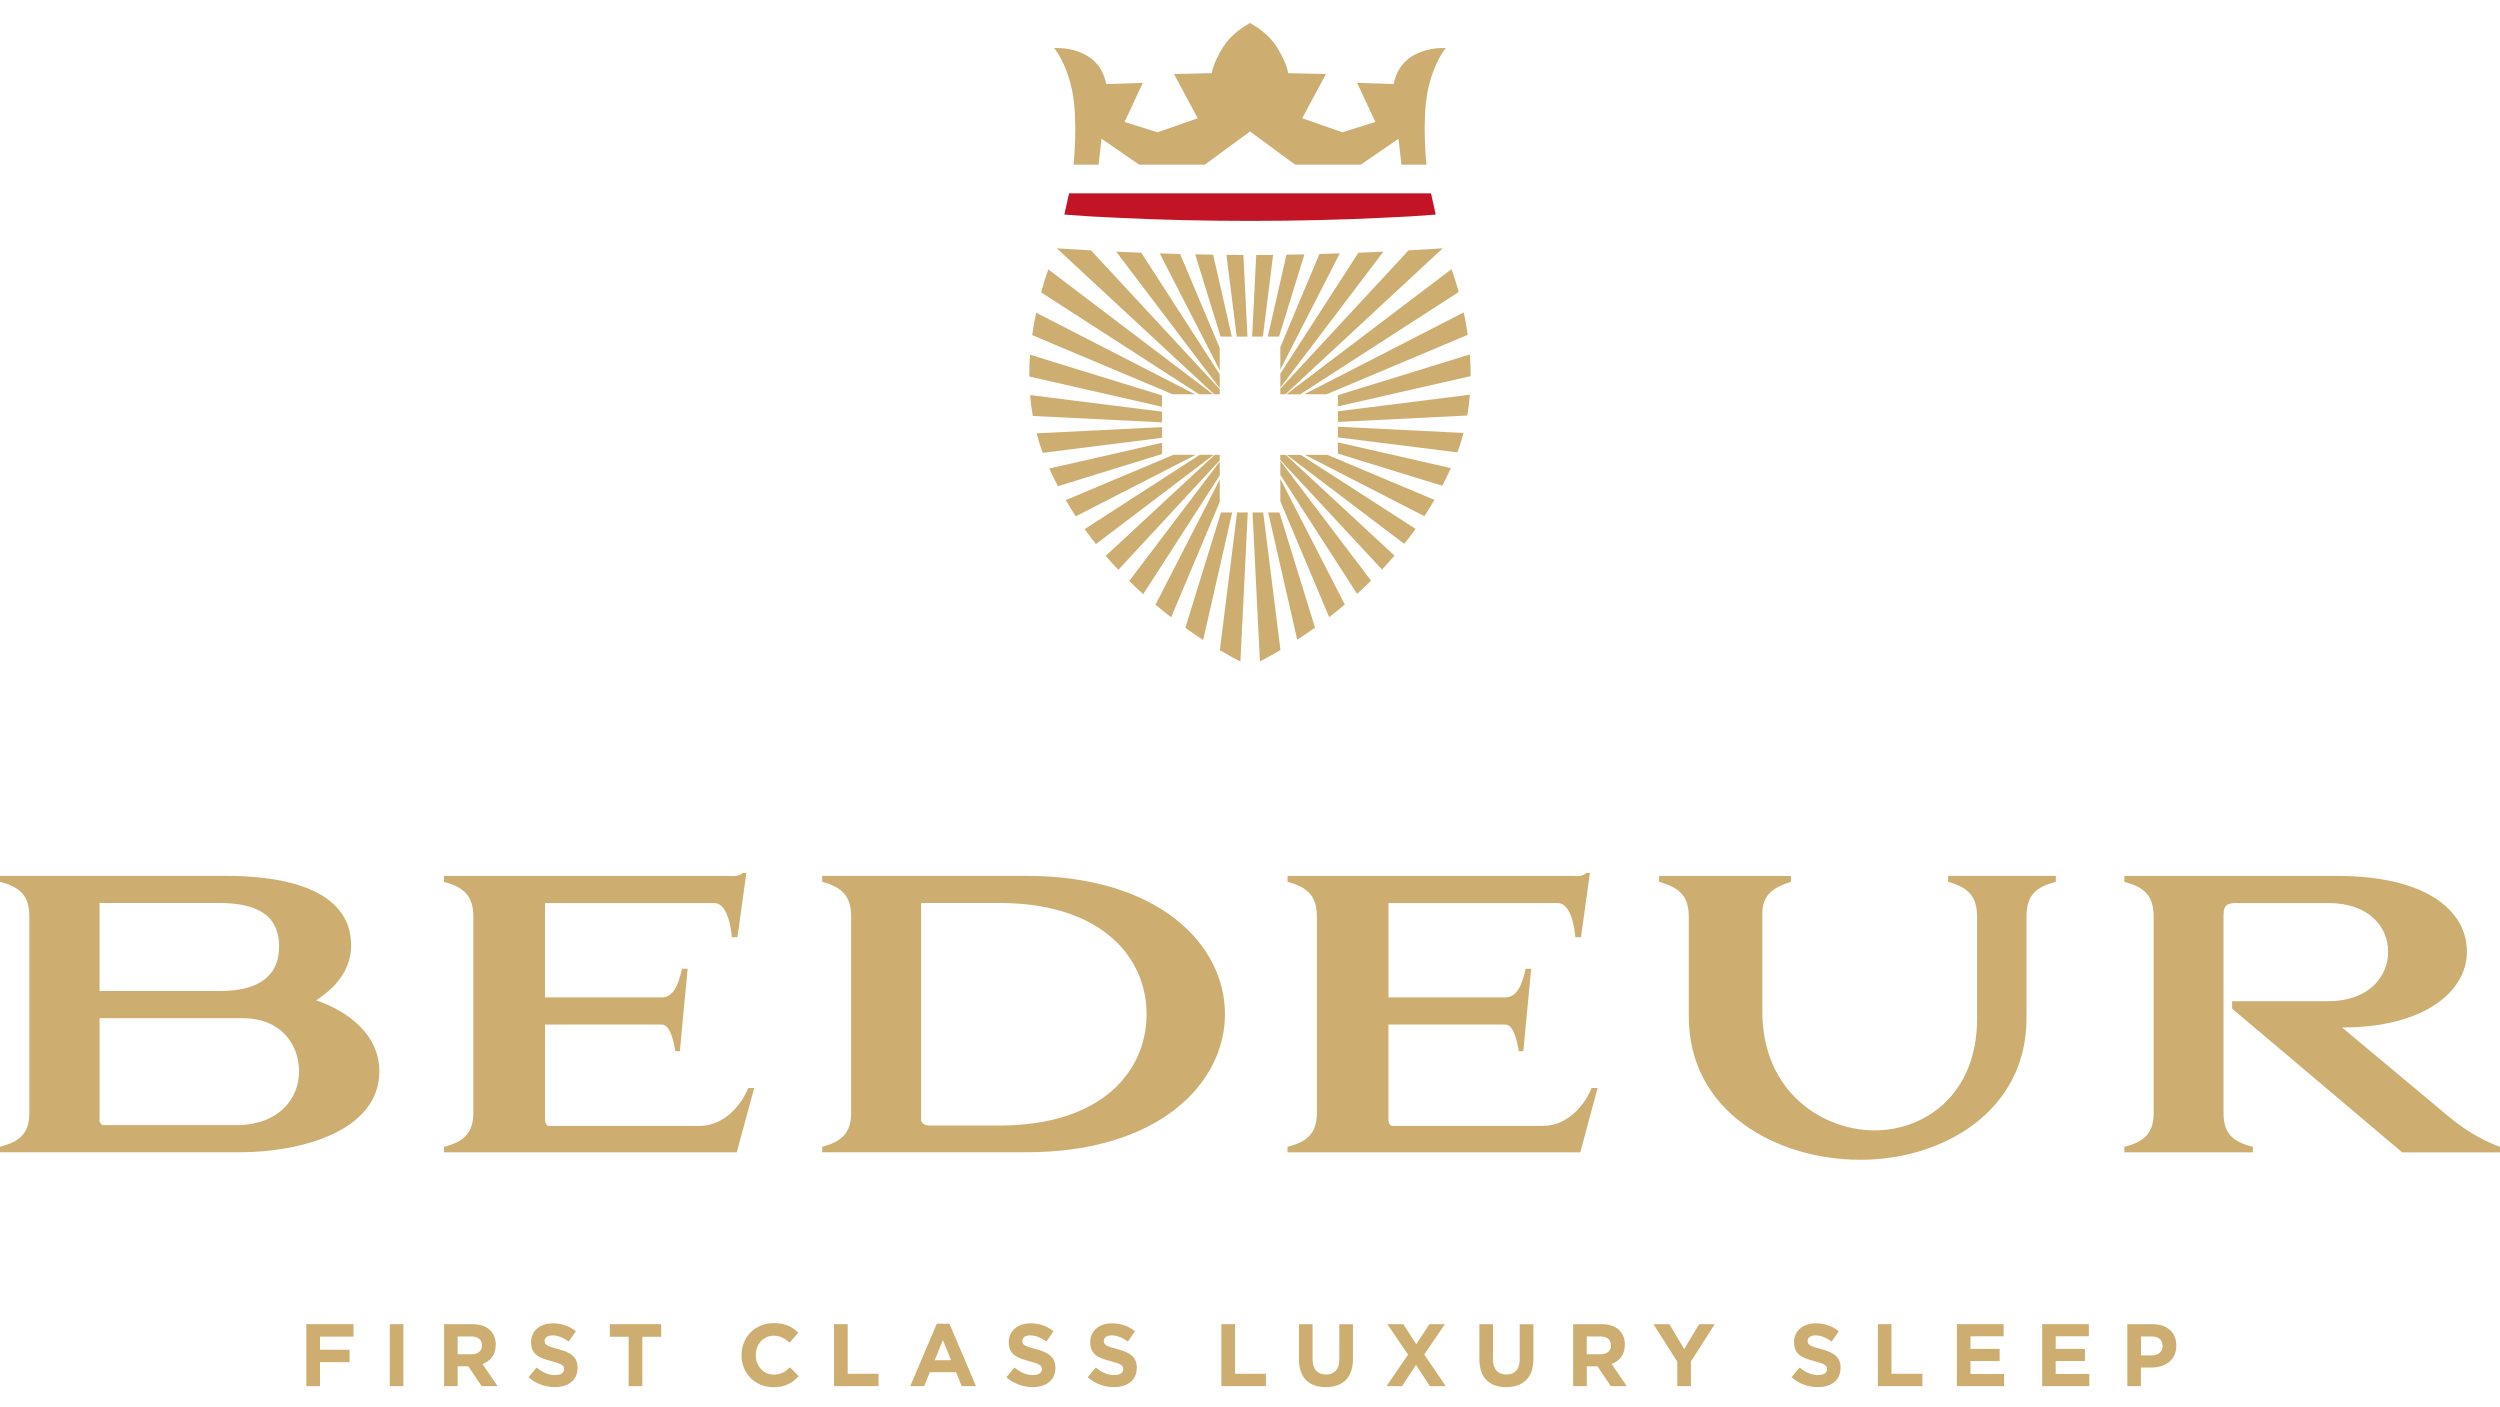 <?xml version="1.0" encoding="utf-8"?>
<!-- Generator: Adobe Illustrator 25.2.1, SVG Export Plug-In . SVG Version: 6.00 Build 0)  -->
<svg version="1.1" id="Vrstva_1" xmlns="http://www.w3.org/2000/svg" xmlns:xlink="http://www.w3.org/1999/xlink" x="0px" y="0px"
	 viewBox="0 0 325.62 183.25" style="enable-background:new 0 0 325.62 183.25;" xml:space="preserve">
<style type="text/css">
	.st0{fill:#CEAD70;}
	.st1{fill:#C31425;}
</style>
<g>
	<polygon class="st0" points="39.9,180.54 41.68,180.54 41.68,177.42 45.53,177.42 45.53,175.8 41.68,175.8 41.68,174.09 
		46.05,174.09 46.05,172.47 39.9,172.47 	"/>
	<rect x="50.77" y="172.47" class="st0" width="1.77" height="8.07"/>
	<path class="st0" d="M64.57,175.16v-0.02c0-0.76-0.24-1.39-0.69-1.85c-0.53-0.53-1.33-0.82-2.35-0.82h-3.69v8.07h1.77v-2.58H61
		l1.73,2.58h2.08l-1.97-2.88C63.87,177.28,64.57,176.46,64.57,175.16z M62.77,175.25c0,0.68-0.5,1.14-1.36,1.14h-1.8v-2.32h1.76
		c0.86,0,1.4,0.39,1.4,1.15V175.25z"/>
	<path class="st0" d="M72.68,175.71c-1.39-0.36-1.74-0.53-1.74-1.06v-0.02c0-0.39,0.36-0.7,1.04-0.7c0.68,0,1.38,0.3,2.1,0.8
		l0.92-1.34c-0.82-0.66-1.82-1.03-3-1.03c-1.65,0-2.83,0.97-2.83,2.43v0.03c0,1.6,1.05,2.05,2.67,2.47
		c1.35,0.35,1.63,0.57,1.63,1.03v0.02c0,0.47-0.44,0.76-1.17,0.76c-0.92,0-1.68-0.38-2.41-0.98l-1.05,1.26
		c0.97,0.86,2.2,1.29,3.43,1.29c1.74,0,2.96-0.9,2.96-2.5v-0.02C75.24,176.73,74.32,176.14,72.68,175.71z"/>
	<polygon class="st0" points="79.43,174.11 81.88,174.11 81.88,180.54 83.66,180.54 83.66,174.11 86.12,174.11 86.12,172.47 
		79.43,172.47 	"/>
	<path class="st0" d="M100.78,179.04c-1.38,0-2.34-1.15-2.34-2.54v-0.02c0-1.38,0.98-2.51,2.34-2.51c0.81,0,1.44,0.35,2.06,0.91
		l1.13-1.3c-0.75-0.74-1.66-1.25-3.18-1.25c-2.48,0-4.21,1.88-4.21,4.17v0.03c0,2.32,1.77,4.15,4.14,4.15
		c1.56,0,2.48-0.55,3.31-1.44l-1.13-1.14C102.27,178.67,101.71,179.04,100.78,179.04z"/>
	<polygon class="st0" points="110.41,172.47 108.63,172.47 108.63,180.54 114.43,180.54 114.43,178.93 110.41,178.93 	"/>
	<path class="st0" d="M122.02,172.41l-3.46,8.13h1.81l0.74-1.81h3.41l0.74,1.81h1.86l-3.46-8.13H122.02z M121.74,177.16l1.07-2.62
		l1.07,2.62H121.74z"/>
	<path class="st0" d="M134.9,175.71c-1.4-0.36-1.74-0.53-1.74-1.06v-0.02c0-0.39,0.35-0.7,1.04-0.7c0.68,0,1.38,0.3,2.1,0.8
		l0.92-1.34c-0.82-0.66-1.82-1.03-3-1.03c-1.65,0-2.83,0.97-2.83,2.43v0.03c0,1.6,1.05,2.05,2.68,2.47
		c1.35,0.35,1.63,0.57,1.63,1.03v0.02c0,0.47-0.44,0.76-1.16,0.76c-0.92,0-1.68-0.38-2.41-0.98l-1.05,1.26
		c0.97,0.86,2.2,1.29,3.42,1.29c1.74,0,2.97-0.9,2.97-2.5v-0.02C137.46,176.73,136.54,176.14,134.9,175.71z"/>
	<path class="st0" d="M145.51,175.71c-1.39-0.36-1.74-0.53-1.74-1.06v-0.02c0-0.39,0.36-0.7,1.04-0.7c0.68,0,1.38,0.3,2.1,0.8
		l0.92-1.34c-0.82-0.66-1.82-1.03-3-1.03c-1.65,0-2.83,0.97-2.83,2.43v0.03c0,1.6,1.05,2.05,2.67,2.47
		c1.35,0.35,1.63,0.57,1.63,1.03v0.02c0,0.47-0.44,0.76-1.17,0.76c-0.92,0-1.68-0.38-2.41-0.98l-1.05,1.26
		c0.97,0.86,2.2,1.29,3.43,1.29c1.74,0,2.96-0.9,2.96-2.5v-0.02C148.07,176.73,147.15,176.14,145.51,175.71z"/>
	<polygon class="st0" points="160.86,172.47 159.08,172.47 159.08,180.54 164.88,180.54 164.88,178.93 160.86,178.93 	"/>
	<path class="st0" d="M174.44,177.09c0,1.28-0.66,1.94-1.74,1.94c-1.08,0-1.74-0.68-1.74-1.99v-4.57h-1.77v4.61
		c0,2.37,1.32,3.59,3.49,3.59c2.17,0,3.54-1.2,3.54-3.64v-4.55h-1.78V177.09z"/>
	<polygon class="st0" points="188.2,172.47 186.18,172.47 184.46,175.09 182.78,172.47 180.7,172.47 183.4,176.44 180.59,180.54 
		182.61,180.54 184.43,177.78 186.24,180.54 188.31,180.54 185.5,176.42 	"/>
	<path class="st0" d="M197.94,177.09c0,1.28-0.66,1.94-1.74,1.94c-1.08,0-1.74-0.68-1.74-1.99v-4.57h-1.77v4.61
		c0,2.37,1.32,3.59,3.49,3.59s3.54-1.2,3.54-3.64v-4.55h-1.78V177.09z"/>
	<path class="st0" d="M211.63,175.16v-0.02c0-0.76-0.24-1.39-0.69-1.85c-0.53-0.53-1.33-0.82-2.35-0.82h-3.69v8.07h1.78v-2.58h1.39
		l1.73,2.58h2.08l-1.97-2.88C210.92,177.28,211.63,176.46,211.63,175.16z M209.83,175.25c0,0.68-0.5,1.14-1.36,1.14h-1.8v-2.32h1.76
		c0.86,0,1.39,0.39,1.39,1.15V175.25z"/>
	<polygon class="st0" points="219.36,175.71 217.43,172.47 215.36,172.47 218.46,177.36 218.46,180.54 220.24,180.54 220.24,177.33 
		223.34,172.47 221.32,172.47 	"/>
	<path class="st0" d="M237.18,175.71c-1.39-0.36-1.74-0.53-1.74-1.06v-0.02c0-0.39,0.36-0.7,1.04-0.7c0.68,0,1.38,0.3,2.1,0.8
		l0.92-1.34c-0.82-0.66-1.82-1.03-3-1.03c-1.65,0-2.83,0.97-2.83,2.43v0.03c0,1.6,1.05,2.05,2.67,2.47
		c1.35,0.35,1.63,0.57,1.63,1.03v0.02c0,0.47-0.44,0.76-1.17,0.76c-0.92,0-1.68-0.38-2.41-0.98l-1.05,1.26
		c0.97,0.86,2.2,1.29,3.43,1.29c1.74,0,2.96-0.9,2.96-2.5v-0.02C239.74,176.73,238.82,176.14,237.18,175.71z"/>
	<polygon class="st0" points="246.36,172.47 244.59,172.47 244.59,180.54 250.39,180.54 250.39,178.93 246.36,178.93 	"/>
	<polygon class="st0" points="256.65,177.27 260.45,177.27 260.45,175.69 256.65,175.69 256.65,174.05 260.97,174.05 260.97,172.47 
		254.88,172.47 254.88,180.54 261.03,180.54 261.03,178.96 256.65,178.96 	"/>
	<polygon class="st0" points="267.75,177.27 271.56,177.27 271.56,175.69 267.75,175.69 267.75,174.05 272.07,174.05 272.07,172.47 
		265.99,172.47 265.99,180.54 272.13,180.54 272.13,178.96 267.75,178.96 	"/>
	<path class="st0" d="M280.38,172.47h-3.3v8.07h1.77v-2.42h1.35c1.81,0,3.26-0.97,3.26-2.84v-0.02
		C283.48,173.61,282.31,172.47,280.38,172.47z M281.68,175.32c0,0.69-0.52,1.22-1.41,1.22h-1.41v-2.47h1.37
		c0.89,0,1.44,0.43,1.44,1.22V175.32z"/>
	<path class="st0" d="M41.18,130.29c2.61-1.69,4.55-4.02,4.55-7.16c0-7.5-9.15-9.05-16.21-9.05H0v0.77c2.52,0.68,3.82,1.7,3.82,4.55
		v25.55c0,2.71-1.31,3.78-3.82,4.41v0.72h31.26c7.84,0,18.15-2.71,18.15-10.55C49.41,134.84,45.44,131.74,41.18,130.29z
		 M12.97,117.61h15.39c3.63,0,7.99,0.68,7.99,5.66c0,4.94-4.36,5.81-7.69,5.81H12.97V117.61z M30.73,146.55H13.45
		c-0.14,0.05-0.63-0.44-0.48-0.77v-13.16H31.6c4.98,0,7.35,3.39,7.35,6.92C38.95,143.12,36.29,146.55,30.73,146.55z"/>
	<path class="st0" d="M97.46,141.71c-0.82,2.03-3,4.94-6.39,4.94h-19.6c-0.24,0-0.48-0.34-0.48-0.92v-12.29h15.19
		c1.06,0,1.5,1.89,1.79,3.48h0.58l1.01-10.74h-0.73c-0.48,2.18-1.16,3.73-2.66,3.73H70.99v-12.29h22.02c1.69,0,2.18,3,2.32,4.45
		h0.72l1.16-8.37h-0.48c-0.44,0.44-1.11,0.44-1.7,0.39H57.83v0.77c2.47,0.68,3.82,1.7,3.82,4.55v25.55c0,2.71-1.36,3.78-3.82,4.41
		v0.72h38.13l2.27-8.37H97.46z"/>
	<path class="st0" d="M133.66,114.08h-26.57v0.77c2.42,0.68,3.77,1.7,3.77,4.55v25.55c0,2.71-1.35,3.78-3.77,4.41v0.72h26.57
		c17.32,0,25.89-9,25.89-18C159.55,123.08,150.99,114.08,133.66,114.08z M130.13,146.6h-9.05c-0.58,0-1.21-0.29-1.11-0.97v-28.02
		h10.16c13.5,0,19.21,7.21,19.21,14.47C149.34,139.44,143.63,146.6,130.13,146.6z"/>
	<path class="st0" d="M208.08,141.71h-0.77c-0.82,2.03-3,4.94-6.39,4.94h-19.6c-0.24,0-0.48-0.34-0.48-0.92v-12.29h15.2
		c1.06,0,1.5,1.89,1.79,3.48h0.58l1.02-10.74h-0.72c-0.48,2.18-1.16,3.73-2.66,3.73h-15.2v-12.29h22.02c1.69,0,2.18,3,2.32,4.45
		h0.73l1.16-8.37h-0.48c-0.44,0.44-1.12,0.44-1.69,0.39h-37.21v0.77c2.47,0.68,3.82,1.7,3.82,4.55v25.55c0,2.71-1.35,3.78-3.82,4.41
		v0.72h38.13L208.08,141.71z"/>
	<path class="st0" d="M267.77,114.08h-14.03v0.77c2.47,0.73,3.77,1.74,3.77,4.55v13.31c0,9.73-6.68,14.52-13.36,14.52
		c-6.68,0-14.61-4.94-14.61-15.48v-12.77c0-2.42,1.4-3.39,3.73-4.12v-0.77h-17.18v0.77c2.56,0.73,3.87,1.74,3.87,4.55v12.97
		c0,12.39,11.37,18.68,22.36,18.68c10.65,0,21.63-6.24,21.63-18.44V119.4c0-2.85,1.26-3.87,3.82-4.55V114.08z"/>
	<path class="st0" d="M318.89,145.39l-13.84-11.56c10.74,0,16.26-4.7,16.26-9.87c0-5.52-5.56-9.87-16.84-9.87h-27.78v0.77
		c2.52,0.68,3.82,1.7,3.82,4.55v25.55c0,2.71-1.31,3.78-3.82,4.41v0.72h16.74v-0.72c-2.56-0.63-3.82-1.69-3.82-4.41v-25.79
		c0-1.5,0.73-1.55,1.89-1.55h11.76c5.28,0,7.79,3.1,7.79,6.34c0,3.24-2.52,6.44-7.79,6.44h-12.53v0.97l22.16,18.73h12.73v-0.72
		C324.22,148.87,321.7,147.76,318.89,145.39z"/>
	<path class="st1" d="M162.81,28.77c0.06,0,0.13,0,0.19,0c5.91,0,11.61-0.14,16.99-0.4c2.41-0.1,4.64-0.23,7.01-0.42l-0.61-2.77
		h-23.57h-23.58l-0.61,2.77c2.36,0.19,4.6,0.32,7.01,0.42c5.38,0.26,11.08,0.4,16.99,0.4C162.68,28.77,162.75,28.77,162.81,28.77z"
		/>
	<path class="st0" d="M139.83,21.45h3.26l0.38-3.38l4.92,3.38h8.53l5.88-4.32l0.01,0.01l0.01-0.01l5.88,4.32h8.53l4.92-3.38
		l0.38,3.38h3.26c0,0-0.61-5.73,0.17-9.61c0.76-3.75,2.35-5.58,2.35-5.58s-5.8-0.44-6.78,4.69l-4.77-0.16l2.38,5.1l-4.3,1.34
		l-5.23-1.83l3.09-5.76l-4.93-0.11c0,0-0.08-1.18-1.47-3.41c-0.98-1.58-2.62-2.64-3.49-3.13c-0.87,0.49-2.52,1.55-3.5,3.13
		c-1.38,2.23-1.47,3.41-1.47,3.41l-4.93,0.11l3.09,5.76l-5.23,1.83l-4.3-1.34l2.38-5.1l-4.77,0.16c-0.97-5.13-6.78-4.69-6.78-4.69
		s1.58,1.83,2.35,5.58C140.44,15.72,139.83,21.45,139.83,21.45z"/>
	<path class="st0" d="M137.64,32.34C137.64,32.34,137.64,32.35,137.64,32.34l20.5,19.01h0.73V50.7L142.1,32.61
		C139.33,32.46,137.64,32.34,137.64,32.34z"/>
	<path class="st0" d="M157.99,51.35l-21.45-16.26c-0.3,0.84-0.63,1.85-0.94,2.99l20.57,13.27H157.99z"/>
	<path class="st0" d="M145.38,32.78l13.49,17.79v-1.81l-10.22-15.84C147.49,32.87,146.4,32.82,145.38,32.78z"/>
	<path class="st0" d="M151.05,33l7.82,15.23v-2.9l-5.16-12.24C152.8,33.06,151.92,33.03,151.05,33z"/>
	<path class="st0" d="M155.67,33.13l3.31,10.71h1.46l-2.43-10.67C157.22,33.16,156.44,33.15,155.67,33.13z"/>
	<path class="st0" d="M155.64,51.35l-20.68-10.62c-0.2,0.92-0.37,1.9-0.52,2.92l18.28,7.7H155.64z"/>
	<path class="st0" d="M151.36,53.62l-17.19-2.16c0.07,0.9,0.19,1.81,0.35,2.72l16.84,0.83V53.62z"/>
	<path class="st0" d="M151.36,51.51l-17.2-5.31c-0.07,0.92-0.1,1.87-0.1,2.84l17.29,3.94V51.51z"/>
	<path class="st0" d="M172.79,51.35l18.38-7.74c-0.14-1.02-0.32-2-0.52-2.92l-20.77,10.66H172.79z"/>
	<path class="st0" d="M166.76,51.35h0.66l20.49-19.01c-0.25,0.02-1.87,0.13-4.45,0.27l-16.7,18.02V51.35z"/>
	<path class="st0" d="M151.36,57.02v-1.39l-16.35,0.81c0.22,0.85,0.49,1.69,0.81,2.54L151.36,57.02z"/>
	<path class="st0" d="M169.36,51.35L190,38.03c-0.32-1.14-0.64-2.15-0.94-2.98l-21.51,16.31H169.36z"/>
	<path class="st0" d="M174.26,52.93l17.29-3.94c0-0.96-0.03-1.91-0.1-2.83l-17.19,5.31V52.93z"/>
	<path class="st0" d="M162.48,43.84l-0.53-10.63c-0.74,0-1.47-0.01-2.21-0.02l1.34,10.65H162.48z"/>
	<path class="st0" d="M165.82,33.2c-0.73,0.01-1.46,0.01-2.2,0.01l-0.53,10.63h1.4L165.82,33.2z"/>
	<path class="st0" d="M169.9,33.13c-0.77,0.02-1.55,0.03-2.34,0.04l-2.43,10.67h1.46L169.9,33.13z"/>
	<path class="st0" d="M166.76,45.21v2.92L174.51,33c-0.86,0.03-1.75,0.06-2.66,0.08L166.76,45.21z"/>
	<path class="st0" d="M166.76,50.49l13.42-17.71c-1.01,0.05-2.11,0.09-3.26,0.14l-10.16,15.75V50.49z"/>
	<path class="st0" d="M158.87,59.96v-0.72h-0.66L144.02,72.4c0.54,0.63,1.08,1.24,1.64,1.82L158.87,59.96z"/>
	<path class="st0" d="M181.63,72.37l-14.16-13.12h-0.72v0.66L180,74.18C180.55,73.6,181.09,72.99,181.63,72.37z"/>
	<path class="st0" d="M186.83,65.11l-13.93-5.86h-2.93l15.55,7.98C185.97,66.54,186.41,65.83,186.83,65.11z"/>
	<path class="st0" d="M175.16,78.74l-8.4-16.37v2.91l6.36,15.1C173.79,79.87,174.47,79.32,175.16,78.74z"/>
	<path class="st0" d="M178.58,75.63l-11.82-15.59v1.81l10,15.5C177.36,76.8,177.97,76.23,178.58,75.63z"/>
	<path class="st0" d="M184.38,68.89l-14.95-9.64h-1.82l15.29,11.59C183.41,70.2,183.9,69.55,184.38,68.89z"/>
	<path class="st0" d="M191.45,51.41l-17.19,2.16v1.39l16.85-0.84C191.27,53.22,191.38,52.31,191.45,51.41z"/>
	<path class="st0" d="M188.97,60.97l-14.71-3.35v1.46l13.58,4.19C188.24,62.53,188.61,61.76,188.97,60.97z"/>
	<path class="st0" d="M190.62,56.39l-16.36-0.81v1.39l15.55,1.95C190.13,58.09,190.4,57.24,190.62,56.39z"/>
	<path class="st0" d="M171.28,81.75l-4.64-15h-1.46l3.78,16.57C169.69,82.85,170.46,82.33,171.28,81.75z"/>
	<path class="st0" d="M158.07,59.24h-1.81l-14.99,9.68c0.48,0.67,0.97,1.31,1.48,1.94L158.07,59.24z"/>
	<path class="st0" d="M158.87,65.38v-2.93l-8.37,16.31c0.69,0.58,1.37,1.13,2.04,1.64L158.87,65.38z"/>
	<path class="st0" d="M158.87,61.92v-1.81l-11.79,15.56c0.61,0.6,1.21,1.17,1.82,1.72L158.87,61.92z"/>
	<path class="st0" d="M155.74,59.24h-2.91l-14.02,5.9c0.42,0.72,0.86,1.43,1.31,2.11L155.74,59.24z"/>
	<path class="st0" d="M160.49,66.75h-1.46l-4.64,15.03c0.81,0.58,1.59,1.1,2.32,1.58L160.49,66.75z"/>
	<path class="st0" d="M163.14,66.75l0.96,19.4c0.68-0.35,1.59-0.84,2.68-1.48l-2.25-17.92H163.14z"/>
	<path class="st0" d="M162.52,66.75h-1.39l-2.25,17.94c1.1,0.64,2.01,1.14,2.68,1.48L162.52,66.75z"/>
	<path class="st0" d="M151.36,59.13v-1.46l-14.69,3.35c0.35,0.79,0.73,1.56,1.12,2.31L151.36,59.13z"/>
</g>
</svg>
